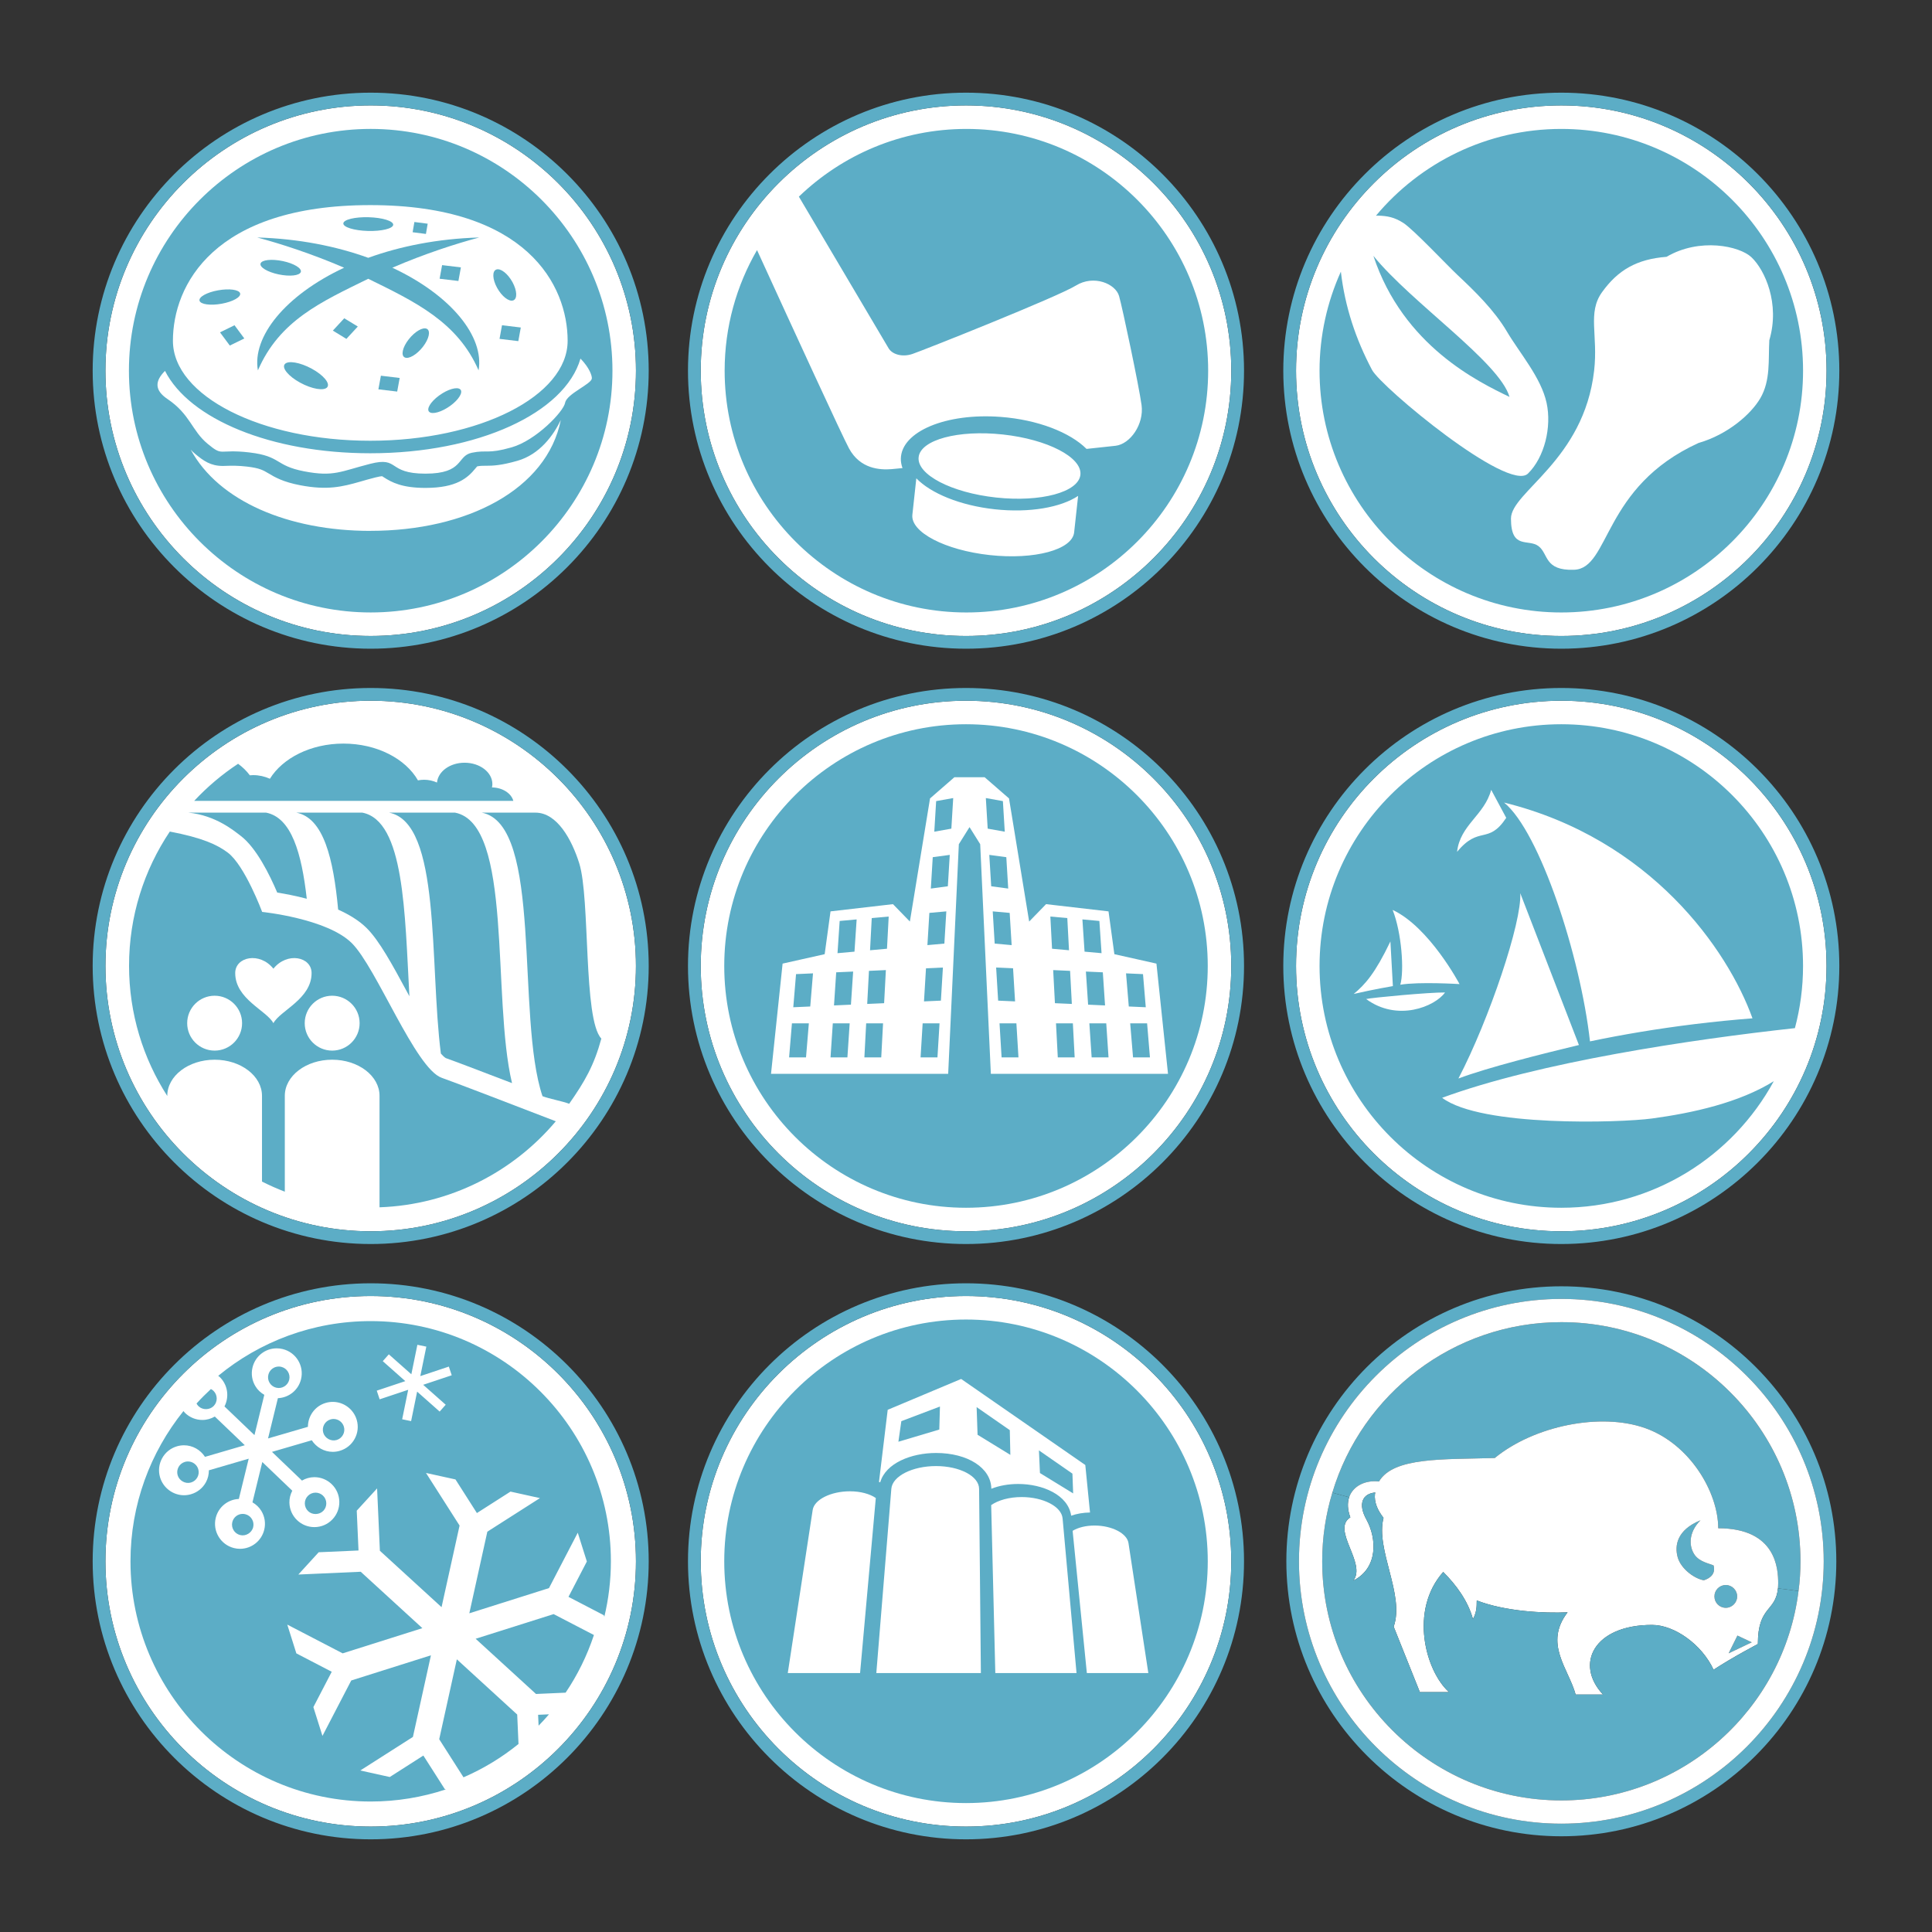 <svg width="1230" height="1230" viewBox="0 0 1230 1230" fill="none" xmlns="http://www.w3.org/2000/svg">
<rect x="0" y="0" width="1230" height="1230" fill="#333333" stroke="none"/>
<g clip-path="url(#clip0_949_314)">
<path d="M235.999 404.886C142.875 404.886 67.113 329.122 67.113 235.988C67.113 142.854 142.867 67.106 235.999 67.106C329.131 67.106 404.885 142.87 404.885 235.996C404.885 329.122 329.108 404.886 235.999 404.886Z" fill="white"/>
<path d="M236 59C138.401 59 59 138.403 59 235.988C59 333.574 138.401 413 236 413C333.599 413 413 333.605 413 235.988C413 138.371 333.583 59 236 59ZM236 404.886C142.876 404.886 67.114 329.122 67.114 235.988C67.114 142.854 142.868 67.106 236 67.106C329.132 67.106 404.886 142.87 404.886 235.996C404.886 329.122 329.109 404.886 236 404.886Z" fill="#5CADC6"/>
<path d="M326.729 191.257C329.462 190.28 329.242 185.088 326.287 179.66C323.317 174.224 318.709 170.616 315.991 171.593C313.265 172.57 313.478 177.762 316.448 183.198C319.418 188.626 324.011 192.234 326.729 191.257Z" fill="#5CADC6"/>
<path d="M318.023 215.742L329.982 217.184L331.565 208.51L319.599 207.068L318.023 215.742Z" fill="#5CADC6"/>
<path d="M272.285 142.421L263.824 141.334L262.697 147.849L271.166 148.936L272.285 142.421Z" fill="#5CADC6"/>
<path d="M234.181 147.037C242.949 147.282 250.173 145.533 250.331 143.114C250.472 140.703 243.508 138.553 234.74 138.301C225.972 138.048 218.74 139.797 218.583 142.208C218.425 144.627 225.421 146.785 234.181 147.037Z" fill="#5CADC6"/>
<path d="M279.557 251.8C274.121 255.771 271.301 260.442 273.286 262.238C275.272 264.043 281.306 262.27 286.742 258.307C292.177 254.337 294.982 249.665 292.997 247.869C291.011 246.065 284.985 247.83 279.557 251.8Z" fill="#5CADC6"/>
<path d="M164.201 235.776C177.979 203.917 204.725 192.061 234.44 177.486C264.148 192.061 291.303 204.926 304.679 235.776C308.421 214.497 287.466 188.067 249.786 170.436C270.363 161.557 290.436 155.089 305.12 151.189C278.477 151.977 254.647 156.83 234.432 164.133C214.241 156.83 190.395 151.977 163.752 151.189C178.444 155.097 198.509 161.557 219.086 170.436C181.406 188.067 160.451 214.497 164.185 235.776H164.201Z" fill="#5CADC6"/>
<path d="M240.9 247.861L252.867 249.295L254.458 240.629L242.492 239.195L240.9 247.861Z" fill="#5CADC6"/>
<path d="M271.757 209.345C269.244 208.053 264.045 211.094 260.145 216.12C256.254 221.139 255.119 226.259 257.64 227.543C260.153 228.835 265.345 225.802 269.252 220.784C273.144 215.758 274.278 210.645 271.757 209.345Z" fill="#5CADC6"/>
<path d="M291.845 178.889L293.429 170.231L281.462 168.789L279.879 177.455L291.845 178.889Z" fill="#5CADC6"/>
<path d="M198.501 234.744C191.049 230.671 183.352 229.363 181.312 231.829C179.255 234.287 183.667 239.581 191.127 243.646C198.58 247.703 206.284 249.019 208.309 246.553C210.365 244.095 205.946 238.809 198.501 234.744Z" fill="#5CADC6"/>
<path d="M211.91 210.479L220.529 215.75L227.792 207.887L219.166 202.633L211.91 210.479Z" fill="#5CADC6"/>
<path d="M141.119 193.369C148.264 192.069 153.527 189.115 152.881 186.759C152.227 184.411 145.917 183.537 138.779 184.845C131.642 186.129 126.38 189.091 127.033 191.447C127.679 193.802 133.99 194.661 141.119 193.369Z" fill="#5CADC6"/>
<path d="M236 82.075C151.132 82.075 82.082 151.118 82.082 235.989C82.082 320.859 151.139 389.918 236 389.918C320.86 389.918 389.918 320.867 389.918 235.989C389.918 151.111 320.845 82.075 236 82.075ZM235.732 130.58C335.584 130.58 361.384 181.811 361.384 216.955C361.384 252.099 305.128 280.602 235.732 280.602C166.336 280.602 110.088 252.107 110.088 216.955C110.088 181.803 135.872 130.58 235.732 130.58ZM235.811 337.986C183.675 337.986 139.165 319.07 121.424 286.266C122.236 287.149 123.118 288.031 124.166 288.898C129.633 293.443 134.115 296.65 141.914 296.65C142.75 296.65 143.671 296.61 144.727 296.563C147.453 296.437 152.014 296.437 157.292 297.059C165.288 298.005 167.518 299.336 170.905 301.353C174.978 303.787 180.051 306.812 191.12 308.931C208.333 312.232 217.786 309.94 229.367 306.615C232.179 305.796 235.322 304.898 239.064 303.945C241.388 303.354 242.665 303.204 243.271 303.165C243.61 303.362 243.925 303.59 244.272 303.811C249.361 307.112 256.025 310.625 270.836 310.625C290.822 310.625 297.786 304.189 302.733 298.154C303.056 297.76 303.474 297.24 303.789 296.91C305.9 296.523 307.121 296.523 308.634 296.523H309.453C314.117 296.523 319.159 296.279 329.337 293.388C343.612 289.339 352.372 277.112 357.043 267.39C348.126 311.712 297.235 337.962 235.787 337.962L235.811 337.986ZM359.785 256.401C358.808 262.041 341.201 280.421 325.682 284.817C310.154 289.228 310.075 286.227 300.37 288.244C290.68 290.245 295.494 301.55 270.859 301.55C246.225 301.55 254.568 290.481 235.732 295.279C216.888 300.084 212.547 303.693 193.704 300.084C174.86 296.468 179.208 290.473 158.923 288.062C138.629 285.66 142.316 290.954 132.17 282.532C122.031 274.118 121.101 263.767 106.598 254.014C98.184 248.357 98.665 242.512 105.046 236.123C120.526 266.681 172.394 288.567 235.74 288.567C304.396 288.567 359.58 262.876 369.561 228.3C375.241 234.082 377.006 239.345 376.785 241.015C376.313 244.631 360.754 250.784 359.793 256.408L359.785 256.401Z" fill="#5CADC6"/>
<path d="M140.062 211.59L146.302 219.996L155.543 215.482L149.303 207.068L140.062 211.59Z" fill="#5CADC6"/>
<path d="M191.513 173.154C192.261 170.814 187.125 167.71 180.059 166.221C172.968 164.74 166.627 165.417 165.886 167.757C165.13 170.089 170.274 173.193 177.341 174.682C184.423 176.171 190.757 175.501 191.513 173.154Z" fill="#5CADC6"/>
</g>
<g clip-path="url(#clip1_949_314)">
<path d="M615.019 404.893C521.897 404.893 446.121 329.13 446.121 235.996C446.121 142.862 521.889 67.114 615.019 67.114C708.149 67.114 783.885 142.87 783.885 235.996C783.885 329.122 708.117 404.893 615.019 404.893Z" fill="white"/>
<path d="M615.272 82.083C573.883 82.083 536.29 98.532 508.6 125.192C533.549 167.323 564.358 219.358 565.666 221.635C567.864 225.495 574.19 227.583 580.807 225.377C587.424 223.179 673.315 189.004 684.887 181.843C696.467 174.682 710.245 180.74 712.451 188.46C714.649 196.181 725.119 245.773 726.773 257.897C728.427 270.022 719.612 282.697 710.238 283.8C708.323 284.021 701.438 284.769 691.741 285.794C681.271 275.308 660.742 267.193 636.991 265.413C602.305 262.805 573.898 274.693 573.52 291.962C573.473 294.002 573.867 296.019 574.568 298.004C570.85 298.375 568.345 298.619 567.517 298.682C560.349 299.233 547.666 298.682 540.505 285.455C536.267 277.632 505.977 211.732 481.958 159.217C468.873 181.835 461.342 208.045 461.342 235.996C461.342 320.874 530.39 389.926 615.264 389.926C700.138 389.926 769.171 320.882 769.171 235.996C769.171 151.11 700.115 82.083 615.272 82.083ZM683.847 338.931C682.65 350.015 658.615 356.483 630.169 353.395C601.746 350.299 579.665 338.813 580.854 327.728L583.375 304.52C592.561 314.036 611.207 321.828 633.343 324.231C655.48 326.641 675.355 323.041 686.376 315.722L683.847 338.931ZM634.155 316.746C605.716 313.658 583.627 302.156 584.84 291.08C586.038 279.995 610.073 273.52 638.511 276.623C666.95 279.72 689.031 291.206 687.833 302.282C686.62 313.367 662.601 319.835 634.155 316.746Z" fill="#5CADC6"/>
<path d="M615.02 59C517.415 59 438 138.403 438 235.988C438 333.574 517.415 413 615.02 413C712.624 413 792.008 333.605 792.008 235.988C792.008 138.371 712.593 59 615.02 59ZM615.02 404.893C521.897 404.893 446.122 329.13 446.122 235.996C446.122 142.862 521.89 67.114 615.02 67.114C708.15 67.114 783.886 142.87 783.886 235.996C783.886 329.122 708.118 404.893 615.02 404.893Z" fill="#5CADC6"/>
</g>
<g clip-path="url(#clip2_949_314)">
<path d="M994.003 404.893C900.881 404.893 825.121 329.13 825.121 235.996C825.121 142.862 900.881 67.114 994.003 67.114C1087.13 67.114 1162.88 142.87 1162.88 235.996C1162.88 329.122 1087.11 404.893 994.003 404.893Z" fill="white"/>
<path d="M994.004 59C896.407 59 817 138.403 817 235.988C817 333.574 896.407 413 994.004 413C1091.6 413 1171 333.605 1171 235.988C1171 138.371 1091.59 59 994.004 59ZM994.004 404.893C900.882 404.893 825.122 329.13 825.122 235.996C825.122 142.862 900.882 67.114 994.004 67.114C1087.13 67.114 1162.88 142.87 1162.88 235.996C1162.88 329.122 1087.11 404.893 994.004 404.893Z" fill="#5CADC6"/>
<path d="M993.996 82.083C946.644 82.083 904.246 103.59 875.989 137.332C876.382 137.324 876.721 137.253 877.139 137.269C883.409 137.466 887.742 138.301 893.39 141.909C899.826 146.021 921.474 169.033 927.903 175.06C938.868 185.333 951.37 197.504 959.382 211.102C967.393 224.707 981.109 240.274 984.638 256.527C987.954 271.873 983.338 291.095 972.79 301.487C960.296 313.792 879.313 246.474 873.491 235.484C863.211 216.041 856.271 195.535 853.655 172.941C844.966 192.202 840.082 213.536 840.082 235.996C840.082 320.874 909.13 389.926 993.996 389.926C1078.86 389.926 1147.91 320.882 1147.91 235.996C1147.91 151.11 1078.85 82.083 993.996 82.083ZM1120.61 253.667C1114.85 263.499 1100.25 276.568 1081.34 282.028C1019.91 310.026 1025.2 361.982 1002.06 362.746C983.054 363.377 985.922 352.607 979.494 347.699C973.065 342.783 961.95 350.204 961.95 330.147C961.95 313.178 1008.33 293.159 1014.89 236.004C1017.51 213.189 1010.52 199.174 1019.91 186.05C1030.01 171.94 1042.09 164.96 1061 163.503C1082.08 151.142 1107.44 156.586 1115.05 163.778C1123.6 171.853 1133.34 193.313 1126.43 216.593C1125.71 228.993 1127.39 242.118 1120.62 253.675L1120.61 253.667Z" fill="#5CADC6"/>
<path d="M874.357 162.872C898.392 192.604 954.694 230.552 961.02 252.698C941.404 243.212 893.327 220.248 874.357 162.872Z" fill="#5CADC6"/>
</g>
<g clip-path="url(#clip3_949_314)">
<path d="M236.007 783.886C142.887 783.886 67.129 708.122 67.129 614.988C67.129 521.854 142.887 446.106 236.007 446.106C329.127 446.106 404.87 521.87 404.87 614.996C404.87 708.122 329.112 783.886 236.007 783.886Z" fill="white"/>
<path d="M236.008 438C138.405 438 59 517.403 59 614.988C59 712.574 138.405 792 236.008 792C333.61 792 413 712.605 413 614.988C413 517.371 333.595 438 236.008 438ZM236.008 783.886C142.888 783.886 67.13 708.122 67.13 614.988C67.13 521.854 142.888 446.107 236.008 446.107C329.128 446.107 404.87 521.87 404.87 614.996C404.87 708.122 329.112 783.886 236.008 783.886Z" fill="#5CADC6"/>
<path d="M241.625 768.618V697.668C241.625 684.961 228.131 674.657 211.47 674.657C194.809 674.657 181.322 684.961 181.322 697.668V758.676C176.352 756.777 171.507 754.619 166.796 752.24V697.676C166.796 684.969 153.294 674.665 136.641 674.665C119.988 674.665 106.494 684.969 106.494 697.676V697.755C91.117 673.798 82.16 645.358 82.16 614.831C82.16 583.248 91.731 553.871 108.109 529.409C128.874 533.38 138.28 537.76 145.023 542.818C155.878 550.979 166.899 580.569 166.899 580.569C166.899 580.569 208.177 584.76 223.963 600.43C239.75 616.099 264.438 680.25 281.209 686.174C289.394 689.066 322.314 701.694 353.848 713.858C326.694 746.095 286.59 767.027 241.633 768.626L241.625 768.618ZM136.641 633.927C126.991 633.927 119.169 641.75 119.169 651.401C119.169 661.051 126.991 668.866 136.641 668.866C146.291 668.866 154.121 661.043 154.121 651.401C154.121 641.758 146.291 633.927 136.641 633.927ZM211.47 633.927C201.828 633.927 193.997 641.75 193.997 651.401C193.997 661.051 201.828 668.866 211.47 668.866C221.112 668.866 228.95 661.043 228.95 651.401C228.95 641.758 221.127 633.927 211.47 633.927ZM174.059 616.714C165.37 605.834 149.749 609.056 149.749 619.503C149.749 636.039 169.75 643.302 174.059 651.401C178.368 643.302 198.369 636.031 198.369 619.503C198.369 609.064 182.748 605.834 174.059 616.714Z" fill="#5CADC6"/>
<path d="M176.484 568.248C181.447 569.035 188.12 570.296 195.304 572.187C192.043 543.148 185.559 520.514 169.41 517.363H119.924C137.451 519.073 149.142 529.062 153.104 532.032C163.195 539.619 171.782 557.147 176.492 568.248H176.484Z" fill="#5CADC6"/>
<path d="M259.373 631.902C259.774 632.658 260.208 633.462 260.649 634.266C257.718 581.365 257.482 522.586 230.683 517.363H188.68C206.081 520.759 212.265 546.78 215.282 579.096C222.191 582.207 228.611 586.06 233.44 590.865C241.546 598.909 249.809 614.2 259.373 631.902Z" fill="#5CADC6"/>
<path d="M283.831 673.632C289.322 675.57 306.038 681.912 325.976 689.569C312.947 634.88 326.874 524.619 289.716 517.363H247.705C280.988 523.855 273.291 612.932 280.68 670.765C281.854 672.104 282.941 673.12 283.831 673.632Z" fill="#5CADC6"/>
<path d="M313.207 501.308C313.349 500.631 313.475 499.945 313.475 499.229C313.475 491.697 305.543 485.584 295.767 485.584C286.447 485.584 278.901 491.154 278.208 498.197C275.75 497.101 272.985 496.424 269.983 496.424C268.652 496.424 267.352 496.574 266.092 496.81C258.214 483.047 239.931 473.404 218.63 473.404C197.873 473.404 180.03 482.582 171.837 495.786C168.521 494.305 164.921 493.478 161.148 493.478C160.447 493.478 159.745 493.541 159.052 493.596C156.996 490.807 154.444 488.357 151.584 486.253C141.344 493.013 131.954 500.954 123.619 509.888H326.812C325.536 505.058 319.943 501.403 313.207 501.308Z" fill="#5CADC6"/>
<path d="M368.768 549.608C364.104 534.742 354.769 517.363 340.913 517.363H306.74C345.907 525.005 328.333 647.06 345.372 697.889C349.539 699.496 358.22 701.111 362.371 702.71C372.321 688.459 378.15 678.414 382.845 661.216C371.194 649.013 375.85 572.187 368.768 549.608Z" fill="#5CADC6"/>
</g>
<g clip-path="url(#clip4_949_314)">
<path d="M615.003 783.893C521.881 783.893 446.121 708.13 446.121 614.996C446.121 521.862 521.881 446.114 615.003 446.114C708.125 446.114 783.877 521.87 783.877 614.996C783.877 708.122 708.11 783.893 615.003 783.893Z" fill="white"/>
<path d="M615.004 438C517.407 438 438 517.403 438 614.988C438 712.574 517.407 792 615.004 792C712.601 792 792.008 712.605 792.008 614.988C792.008 517.371 712.593 438 615.004 438ZM615.004 783.893C521.882 783.893 446.122 708.13 446.122 614.996C446.122 521.862 521.882 446.114 615.004 446.114C708.126 446.114 783.878 521.87 783.878 614.996C783.878 708.122 708.11 783.893 615.004 783.893Z" fill="#5CADC6"/>
<path d="M586.078 673.191H596.831L598.147 651.511H587.402L586.078 673.191Z" fill="#5CADC6"/>
<path d="M552.102 639.151L562.87 638.678L563.989 617.604L553.22 618.093L552.102 639.151Z" fill="#5CADC6"/>
<path d="M553.912 604.975L564.697 604.006L565.784 583.516L554.991 584.485L553.912 604.975Z" fill="#5CADC6"/>
<path d="M594.814 529.496L605.678 527.55L606.859 508.083L595.996 510.021L594.814 529.496Z" fill="#5CADC6"/>
<path d="M590.434 601.706L601.234 600.729L602.471 580.223L591.678 581.192L590.434 601.706Z" fill="#5CADC6"/>
<path d="M592.615 565.696L603.447 564.238L604.66 544.26L593.828 545.717L592.615 565.696Z" fill="#5CADC6"/>
<path d="M588.26 637.536L599.021 637.047L600.297 615.981L589.528 616.462L588.26 637.536Z" fill="#5CADC6"/>
<path d="M505.039 641.262L515.839 640.781L517.596 619.684L506.796 620.172L505.039 641.262Z" fill="#5CADC6"/>
<path d="M502.377 673.191H513.146L514.95 651.511H504.181L502.377 673.191Z" fill="#5CADC6"/>
<path d="M528.752 673.191H539.497L540.947 651.511H530.201L528.752 673.191Z" fill="#5CADC6"/>
<path d="M638.488 510.021L627.633 508.083L628.807 527.55L639.678 529.496L638.488 510.021Z" fill="#5CADC6"/>
<path d="M530.965 640.103L541.742 639.615L543.152 618.541L532.367 619.022L530.965 640.103Z" fill="#5CADC6"/>
<path d="M550.305 673.191H561.042L562.192 651.511H551.447L550.305 673.191Z" fill="#5CADC6"/>
<path d="M533.195 606.835L544.004 605.866L545.382 585.344L534.574 586.321L533.195 606.835Z" fill="#5CADC6"/>
<path d="M693.537 651.511L694.994 673.191H705.74L704.29 651.511H693.537Z" fill="#5CADC6"/>
<path d="M727.687 620.172L716.887 619.684L718.643 640.781L729.452 641.262L727.687 620.172Z" fill="#5CADC6"/>
<path d="M702.109 619.022L691.332 618.541L692.742 639.615L703.527 640.103L702.109 619.022Z" fill="#5CADC6"/>
<path d="M719.533 651.511L721.345 673.191H732.106L730.302 651.511H719.533Z" fill="#5CADC6"/>
<path d="M615.004 461.083C530.138 461.083 461.09 530.126 461.09 614.989C461.09 699.851 530.138 768.918 615.004 768.918C699.871 768.918 768.911 699.874 768.911 614.989C768.911 530.103 699.855 461.083 615.004 461.083ZM630.823 683.646L624.04 537.453L617.242 526.573L610.443 537.453L603.653 683.646H490.868L498.241 613.476L525.025 607.473L528.751 580.223L568.51 575.622L579.271 586.698L592.104 508.312L607.607 494.825H626.876L642.387 508.312L655.212 586.698L665.973 575.622L705.732 580.223L709.458 607.473L736.242 613.476L743.608 683.646H630.823Z" fill="#5CADC6"/>
<path d="M699.918 586.321L689.109 585.344L690.48 605.866L701.296 606.835L699.918 586.321Z" fill="#5CADC6"/>
<path d="M640.662 545.717L629.83 544.26L631.043 564.238L641.875 565.696L640.662 545.717Z" fill="#5CADC6"/>
<path d="M644.962 616.462L634.186 615.981L635.462 637.047L646.238 637.536L644.962 616.462Z" fill="#5CADC6"/>
<path d="M642.812 581.192L632.02 580.223L633.264 600.729L644.057 601.706L642.812 581.192Z" fill="#5CADC6"/>
<path d="M636.346 651.511L637.661 673.191H648.399L647.083 651.511H636.346Z" fill="#5CADC6"/>
<path d="M672.299 651.511L673.441 673.191H684.186L683.036 651.511H672.299Z" fill="#5CADC6"/>
<path d="M681.271 618.093L670.502 617.604L671.621 638.678L682.382 639.151L681.271 618.093Z" fill="#5CADC6"/>
<path d="M679.492 584.485L668.707 583.516L669.778 604.006L680.579 604.975L679.492 584.485Z" fill="#5CADC6"/>
</g>
<g clip-path="url(#clip5_949_314)">
<path d="M993.999 783.893C900.887 783.893 825.121 708.13 825.121 614.996C825.121 521.862 900.887 446.114 993.999 446.114C1087.11 446.114 1162.86 521.87 1162.86 614.996C1162.86 708.122 1087.1 783.893 993.999 783.893Z" fill="white"/>
<path d="M994 438C896.405 438 817 517.403 817 614.996C817 712.589 896.405 792 994 792C1091.59 792 1171 712.605 1171 614.996C1171 517.387 1091.59 438 994 438ZM994 783.893C900.888 783.893 825.122 708.13 825.122 614.996C825.122 521.862 900.888 446.114 994 446.114C1087.11 446.114 1162.86 521.87 1162.86 614.996C1162.86 708.122 1087.1 783.893 994 783.893Z" fill="#5CADC6"/>
<path d="M1129.28 688.333C1103.18 736.303 1052.33 768.918 993.993 768.918C909.128 768.918 840.09 699.874 840.09 614.996C840.09 530.118 909.121 461.083 993.993 461.083C1078.87 461.083 1147.9 530.126 1147.9 614.996C1147.9 628.673 1146.09 641.924 1142.72 654.56C1076.56 661.808 979.932 676.209 918.132 698.905C942.852 717.584 1031.65 714.803 1051.68 712.093C1077.72 708.572 1107.24 702.049 1129.28 688.333ZM967.863 568.634C968.998 586.817 948.193 648.864 928.499 686.624C947.153 679.62 981.728 670.938 1005.21 665.306L967.863 568.634ZM1115.71 648.313C1100.06 604.802 1051.14 534.081 957.567 510.943C980.247 529.433 1006.16 608.662 1012.26 662.989C1033.2 658.601 1055.48 654.883 1078.68 652.023C1091.25 650.479 1103.61 649.25 1115.71 648.313ZM927.641 542.329C941.757 525.202 947.39 538.091 958.938 520.673L949.359 502.845C944.995 519.121 929.555 525.132 927.641 542.329ZM885.197 599.366C875.468 619.676 869.063 626.821 861.84 632.801C874.365 629.886 886.772 627.79 886.772 627.79L885.197 599.366ZM886.614 579.293C892.365 593.71 894.074 618.077 891.499 626.924C903.386 624.915 929.208 626.514 929.208 626.514C929.208 626.514 910.097 590.299 886.614 579.293ZM919.968 631.855C910.342 631.706 873.451 635.141 869.749 636.023C889.584 650.652 913.485 640.907 919.968 631.855Z" fill="#5CADC6"/>
</g>
<g clip-path="url(#clip6_949_314)">
<path d="M236.003 1162.89C142.881 1162.89 67.121 1087.12 67.121 993.988C67.121 900.854 142.881 825.106 236.003 825.106C329.125 825.106 404.877 900.87 404.877 993.988C404.877 1087.11 329.11 1162.89 236.003 1162.89Z" fill="white"/>
<path d="M236.004 817C138.407 817 59 896.403 59 993.988C59 1091.57 138.407 1171 236.004 1171C333.601 1171 413 1091.61 413 993.988C413 896.371 333.593 817 236.004 817ZM236.004 1162.89C142.882 1162.89 67.122 1087.12 67.122 993.988C67.122 900.854 142.882 825.107 236.004 825.107C329.126 825.107 404.878 900.87 404.878 993.988C404.878 1087.11 329.11 1162.89 236.004 1162.89Z" fill="#5CADC6"/>
<path d="M342.582 1091.72L342.897 1098.65C345.182 1096.31 347.38 1093.9 349.514 1091.42L342.582 1091.72Z" fill="#5CADC6"/>
<path d="M125.117 893.535C125.456 894.173 125.873 894.779 126.409 895.291C129.048 897.82 133.546 897.718 136.075 895.087C138.683 892.361 138.588 888.028 135.862 885.428C135.39 884.971 134.846 884.617 134.271 884.325C131.096 887.272 128.032 890.328 125.117 893.535Z" fill="#5CADC6"/>
<path d="M279.615 1107.26L295.095 1131.52C307.762 1126.04 319.524 1118.88 330.103 1110.3L329.276 1091.56L290.849 1056.4L279.623 1107.27L279.615 1107.26Z" fill="#5CADC6"/>
<path d="M283.183 1139.05L269.531 1117.66L248.143 1131.33L229.387 1127.17L262.883 1105.8L274.353 1053.84L223.62 1069.87L205.289 1105.16L199.507 1086.83L211.197 1064.32L188.675 1052.62L182.893 1034.29L218.153 1052.6L268.893 1036.56L229.647 1000.65L189.935 1002.42L202.894 988.237L228.244 987.111L227.118 961.767L240.077 947.586L241.849 987.284L281.112 1023.2L292.589 971.244L271.209 937.747L289.974 941.875L303.618 963.279L324.998 949.619L343.763 953.763L310.259 975.144L298.789 1027.1L349.506 1011.06L367.829 975.798L373.619 994.114L361.921 1016.63L384.443 1028.34L384.751 1029.31C387.453 1017.98 388.918 1006.15 388.918 993.996C388.918 909.669 320.303 841.075 235.988 841.075C199.168 841.075 165.349 854.153 138.927 875.912C139.234 876.164 139.565 876.369 139.849 876.637C145.048 881.623 146.056 889.289 142.913 895.394L162.001 913.664L168.272 888.013C165.987 886.697 164.025 884.877 162.623 882.561C160.417 878.929 159.764 874.667 160.772 870.539C162.513 863.402 168.854 858.407 176.196 858.407C177.473 858.407 178.741 858.564 179.986 858.872C188.501 860.959 193.732 869.578 191.653 878.086C189.967 884.987 183.956 889.84 176.921 890.148L170.651 915.775L196.033 908.377C196.048 901.508 200.483 895.166 207.4 893.141C208.857 892.716 210.354 892.503 211.859 892.503C218.878 892.503 225.148 897.206 227.11 903.958C228.307 908.031 227.835 912.324 225.787 916.051C223.746 919.769 220.382 922.479 216.302 923.661C214.852 924.094 213.348 924.307 211.843 924.307C206.368 924.307 201.366 921.408 198.498 916.941L173.156 924.33L192.243 942.6C194.622 941.229 197.301 940.433 200.137 940.433C204.257 940.433 208.156 942.001 211.126 944.845C214.198 947.783 215.932 951.73 216.026 955.984C216.121 960.231 214.561 964.256 211.622 967.329C208.597 970.488 204.517 972.229 200.145 972.229C196.032 972.229 192.125 970.661 189.155 967.825C186.091 964.887 184.35 960.932 184.247 956.693C184.184 953.975 184.87 951.399 186.083 949.052L166.995 930.783L160.725 956.457C163.001 957.773 164.971 959.585 166.373 961.901C168.579 965.525 169.233 969.795 168.224 973.923C166.475 981.052 160.126 986.047 152.784 986.047C151.516 986.047 150.247 985.889 149.011 985.582C140.495 983.487 135.264 974.868 137.344 966.368C139.029 959.459 145.032 954.614 152.067 954.298L158.338 928.663L132.979 936.061C132.979 938.692 132.396 941.308 131.089 943.687C129.048 947.405 125.677 950.107 121.588 951.297C120.139 951.722 118.642 951.935 117.145 951.935C110.126 951.935 103.856 947.224 101.886 940.488C100.697 936.407 101.169 932.106 103.21 928.388C105.258 924.661 108.622 921.959 112.71 920.77C114.16 920.352 115.648 920.139 117.153 920.139C122.636 920.139 127.63 923.031 130.506 927.497L155.848 920.1L136.761 901.839C134.382 903.209 131.703 904.013 128.867 904.013C124.755 904.013 120.848 902.453 117.878 899.601C117.476 899.215 117.161 898.774 116.799 898.349C95.726 924.567 83.074 957.82 83.074 993.996C83.074 1078.34 151.673 1146.93 236.004 1146.93C252.72 1146.93 268.815 1144.2 283.892 1139.21L283.183 1139.05ZM243.693 866.584L247.545 862.228L261.882 874.927L265.719 856.162L271.422 857.328L267.586 876.093L285.752 870.035L287.587 875.557L269.421 881.624L283.759 894.323L279.906 898.672L265.569 885.972L261.732 904.738L256.037 903.58L259.873 884.806L241.699 890.872L239.864 885.358L258.03 879.292L243.693 866.584Z" fill="#5CADC6"/>
<path d="M352.475 1027.61L302.814 1043.31L341.242 1078.46L360.093 1077.63C367.687 1066.39 373.769 1054.05 378.117 1040.93L352.475 1027.62V1027.61Z" fill="#5CADC6"/>
<path d="M205.848 961.853C207.108 960.537 207.778 958.804 207.739 956.977C207.699 955.157 206.951 953.447 205.627 952.187C204.343 950.966 202.673 950.288 200.901 950.288C199.01 950.288 197.261 951.036 195.954 952.399C194.693 953.715 194.016 955.448 194.063 957.276C194.102 959.104 194.859 960.805 196.174 962.066C198.813 964.595 203.311 964.492 205.84 961.853H205.848Z" fill="#5CADC6"/>
<path d="M175.858 883.474C179.544 884.38 183.239 882.064 184.121 878.464C185.019 874.801 182.766 871.098 179.095 870.2C178.56 870.066 178.016 870.003 177.473 870.003C174.322 870.003 171.596 872.146 170.848 875.218C170.406 876.991 170.69 878.826 171.643 880.386C172.588 881.946 174.093 883.041 175.866 883.474H175.858Z" fill="#5CADC6"/>
<path d="M214.286 916.783C216.034 916.271 217.484 915.105 218.366 913.506C219.249 911.907 219.453 910.063 218.933 908.314C218.091 905.407 215.389 903.383 212.371 903.383C211.725 903.383 211.087 903.469 210.457 903.659C206.841 904.714 204.754 908.519 205.809 912.135C206.833 915.657 210.701 917.815 214.286 916.783Z" fill="#5CADC6"/>
<path d="M154.533 963.808C151.382 963.808 148.657 965.95 147.9 969.023C147.002 972.686 149.255 976.397 152.919 977.295C156.495 978.177 160.292 975.877 161.182 972.277C161.616 970.504 161.332 968.668 160.379 967.101C159.433 965.541 157.937 964.446 156.156 964.012C155.621 963.879 155.069 963.815 154.526 963.815L154.533 963.808Z" fill="#5CADC6"/>
<path d="M119.667 930.428C119.021 930.428 118.383 930.522 117.753 930.703C115.996 931.216 114.546 932.374 113.672 933.973C112.798 935.58 112.593 937.431 113.097 939.188C114.129 942.702 117.997 944.876 121.565 943.836C123.33 943.324 124.779 942.158 125.654 940.559C126.536 938.96 126.741 937.108 126.221 935.359C125.378 932.46 122.676 930.436 119.659 930.436L119.667 930.428Z" fill="#5CADC6"/>
</g>
<g clip-path="url(#clip7_949_314)">
<path d="M615.003 1162.89C521.881 1162.89 446.121 1087.12 446.121 993.988C446.121 900.854 521.881 825.106 615.003 825.106C708.125 825.106 783.877 900.87 783.877 993.996C783.877 1087.12 708.11 1162.89 615.003 1162.89Z" fill="white"/>
<path d="M615.004 817C517.407 817 438 896.403 438 993.988C438 1091.57 517.407 1171 615.004 1171C712.601 1171 792 1091.61 792 993.988C792 896.371 712.593 817 615.004 817ZM615.004 1162.89C521.882 1162.89 446.122 1087.12 446.122 993.988C446.122 900.854 521.882 825.107 615.004 825.107C708.126 825.107 783.878 900.87 783.878 993.996C783.878 1087.12 708.11 1162.89 615.004 1162.89Z" fill="#5CADC6"/>
<path d="M642.884 910.497L621.764 895.828L622.362 913.443L643.238 926.245L642.884 910.497Z" fill="#5CADC6"/>
<path d="M683.217 950.778L682.76 938.189L661.436 923.386L662.082 937.81L683.217 950.778Z" fill="#5CADC6"/>
<path d="M571.961 917.871L597.997 910.119L598.414 895.466L573.828 904.778L571.961 917.871Z" fill="#5CADC6"/>
<path d="M615.004 840.075C530.138 840.075 461.09 909.118 461.09 993.989C461.09 1078.86 530.138 1147.92 615.004 1147.92C699.871 1147.92 768.919 1078.87 768.919 993.989C768.919 909.111 699.855 840.075 615.004 840.075ZM547.555 1065.15H501.534L517.392 961.31C518.4 954.685 529.003 949.43 541.088 949.43C547.863 949.43 553.779 951.085 557.576 953.7L547.563 1065.15H547.555ZM557.907 1065.15L565.619 970.504L567.462 947.847C568.124 939.764 580.862 933.367 595.917 933.367C610.971 933.367 623.26 939.764 623.339 947.847L623.678 982.841L624.473 1065.14H557.899L557.907 1065.15ZM595.917 925.032C580.224 925.032 563.878 931.453 560.372 943.719C560.128 943.624 559.86 943.553 559.6 943.467L565.154 897.546L611.908 877.906L690.953 932.69L693.955 962.925C689.63 962.996 685.541 963.69 681.957 964.966C680.058 951.699 663.751 944.767 648.248 944.767C641.993 944.767 636.109 945.838 631.122 947.807V947.784C630.988 934.612 616.194 925.032 595.917 925.032ZM633.659 1065.15L631.035 958.206C635.557 955.079 642.545 953.094 650.422 953.094C664.145 953.094 675.82 959.105 676.498 966.707L678.806 992.287L685.368 1065.16L633.659 1065.15ZM691.938 1065.15L682.878 974.593C686.305 972.513 691.237 971.229 696.83 971.229C707.827 971.229 717.501 976.176 718.446 982.4L731.082 1065.15H691.938Z" fill="#5CADC6"/>
</g>
<path d="M1115.24 1045.57L1100.52 1052.58L1106.13 1041.28L1115.24 1045.57Z" fill="#5CADC6"/>
<path d="M1098.73 1023.6C1102.73 1023.6 1105.97 1020.35 1105.97 1016.35C1105.97 1012.35 1102.73 1009.1 1098.73 1009.1C1094.73 1009.1 1091.48 1012.35 1091.48 1016.35C1091.48 1020.35 1094.73 1023.6 1098.73 1023.6Z" fill="#5CADC6"/>
<path d="M1082.6 967.888C1074.58 975.913 1075.28 985.028 1079.1 990.17C1082.45 994.534 1088.29 995.391 1090.94 996.637C1092.34 1001.78 1089.07 1004.66 1084.78 1006.06C1079.1 1005.21 1070.29 999.052 1068.11 991.495C1066.01 984.015 1067.56 974.043 1082.6 967.888Z" fill="#5CADC6"/>
<path d="M994.015 841.746C1077.93 841.746 1146.25 910.076 1146.25 993.989C1146.25 1000.38 1145.87 1006.77 1145.01 1012.92L1131.92 1011.21C1132 1010.2 1132.07 1009.1 1132.07 1007.94C1132.07 999.053 1130.98 972.952 1093.9 972.952C1093.9 950.124 1075.98 919.348 1047.46 909.219C1018.95 899.09 976.641 907.739 951.631 928.23C918.752 929.243 887.198 927.529 877.927 943.189C869.356 942.177 861.409 945.916 858.916 953.24L848.242 950.28C867.019 887.559 925.297 841.746 994.015 841.746Z" fill="#5CADC6"/>
<path d="M1084.78 1006.07C1089.07 1004.66 1092.34 1001.78 1090.94 996.638C1088.29 995.391 1082.44 994.534 1079.09 990.171C1075.28 985.029 1074.58 975.913 1082.6 967.888C1067.56 974.043 1066.01 984.016 1068.11 991.495C1070.29 999.053 1079.09 1005.21 1084.78 1006.07ZM1098.73 1023.6C1102.7 1023.6 1105.97 1020.32 1105.97 1016.35C1105.97 1012.38 1102.7 1009.1 1098.73 1009.1C1094.68 1009.1 1091.48 1012.38 1091.48 1016.35C1091.48 1020.32 1094.68 1023.6 1098.73 1023.6ZM1100.52 1052.58L1115.25 1045.57L1106.13 1041.28L1100.52 1052.58ZM1131.92 1011.21C1130.52 1026.32 1119.14 1022.19 1119.14 1046.66C1119.14 1046.66 1103.33 1054.92 1090.94 1063.02C1083.46 1046.89 1066.01 1034.5 1051.75 1034.5C1014.66 1034.5 1002.35 1059.51 1020.58 1078.84H1003.13C998.534 1062.16 982.718 1046.42 997.989 1026.48C983.107 1027.18 958.254 1025.93 940.178 1018.92C939.944 1020.32 940.801 1025.31 937.763 1030.76C934.413 1018.92 927.167 1009.18 918.83 1000.77C897.093 1025.23 907.533 1063.8 922.492 1077.28H903.949L887.276 1035.59C894.444 1015.34 875.589 986.587 880.809 966.329C876.992 961.421 874.81 956.434 875.355 951.136C875.433 950.747 875.511 950.513 875.589 950.201C867.33 950.902 864.448 957.525 869.902 967.342C876.602 979.419 877.459 998.274 861.565 1006.3C870.213 995.313 847.307 973.809 859.695 966.018C857.825 961.031 857.747 956.746 858.916 953.24C861.409 945.916 869.356 942.176 877.926 943.189C887.198 927.528 918.752 929.242 951.631 928.23C976.641 907.738 1018.95 899.09 1047.46 909.219C1075.98 919.347 1093.9 950.123 1093.9 972.952C1130.98 972.952 1132.07 999.053 1132.07 1007.94C1132.07 1009.1 1132 1010.19 1131.92 1011.21Z" fill="white"/>
<path d="M1161.06 993.989C1161.06 901.895 1086.11 826.942 994.015 826.942C901.923 826.942 826.972 901.895 826.972 993.989C826.972 1086.08 901.923 1161.04 994.015 1161.04C1086.11 1161.04 1161.06 1086.08 1161.06 993.989ZM1169.08 993.989C1169.08 1090.52 1090.55 1169.06 994.015 1169.06C897.482 1169.06 818.947 1090.52 818.947 993.989C818.947 897.454 897.482 818.917 994.015 818.917C1090.55 818.917 1169.08 897.454 1169.08 993.989Z" fill="#5CADC6"/>
<path d="M1145.01 1012.92C1135.74 1087.95 1071.54 1146.23 994.015 1146.23C910.104 1146.23 841.775 1077.9 841.775 993.989C841.775 978.795 844.035 964.07 848.242 950.279L858.916 953.24C857.747 956.746 857.825 961.031 859.695 966.018C847.307 973.809 870.213 995.313 861.565 1006.3C877.459 998.274 876.602 979.419 869.902 967.342C864.448 957.525 867.33 950.902 875.589 950.201C875.511 950.513 875.433 950.747 875.355 951.136C874.81 956.434 876.992 961.421 880.809 966.329C875.589 986.587 894.444 1015.34 887.276 1035.59L903.949 1077.28H922.492C907.533 1063.8 897.093 1025.23 918.83 1000.77C927.167 1009.18 934.413 1018.92 937.763 1030.76C940.801 1025.31 939.944 1020.32 940.178 1018.92C958.254 1025.93 983.107 1027.18 997.989 1026.48C982.718 1046.42 998.534 1062.16 1003.13 1078.84H1020.58C1002.35 1059.51 1014.66 1034.5 1051.75 1034.5C1066.01 1034.5 1083.46 1046.89 1090.94 1063.02C1103.33 1054.92 1119.14 1046.66 1119.14 1046.66C1119.14 1022.19 1130.52 1026.32 1131.92 1011.21L1145.01 1012.92Z" fill="#5CADC6"/>
<path d="M1146.26 993.989C1146.26 910.076 1077.93 841.746 994.016 841.746C925.297 841.746 867.019 887.559 848.243 950.279C844.035 964.07 841.776 978.796 841.776 993.989C841.776 1077.9 910.105 1146.23 994.016 1146.23C1071.54 1146.23 1135.74 1087.95 1145.01 1012.92C1145.87 1006.77 1146.26 1000.38 1146.26 993.989ZM1161.06 993.989C1161.06 1086.08 1086.11 1161.04 994.016 1161.04C901.924 1161.04 826.973 1086.08 826.973 993.989C826.973 901.895 901.924 826.942 994.016 826.942C1086.11 826.942 1161.06 901.895 1161.06 993.989Z" fill="white"/>
<defs>
<clipPath id="clip0_949_314">
<rect width="354" height="354" fill="white" transform="translate(59 59)"/>
</clipPath>
<clipPath id="clip1_949_314">
<rect width="354" height="354" fill="white" transform="translate(438 59)"/>
</clipPath>
<clipPath id="clip2_949_314">
<rect width="354" height="354" fill="white" transform="translate(817 59)"/>
</clipPath>
<clipPath id="clip3_949_314">
<rect width="354" height="354" fill="white" transform="translate(59 438)"/>
</clipPath>
<clipPath id="clip4_949_314">
<rect width="354" height="354" fill="white" transform="translate(438 438)"/>
</clipPath>
<clipPath id="clip5_949_314">
<rect width="354" height="354" fill="white" transform="translate(817 438)"/>
</clipPath>
<clipPath id="clip6_949_314">
<rect width="354" height="354" fill="white" transform="translate(59 817)"/>
</clipPath>
<clipPath id="clip7_949_314">
<rect width="354" height="354" fill="white" transform="translate(438 817)"/>
</clipPath>
</defs>
</svg>
